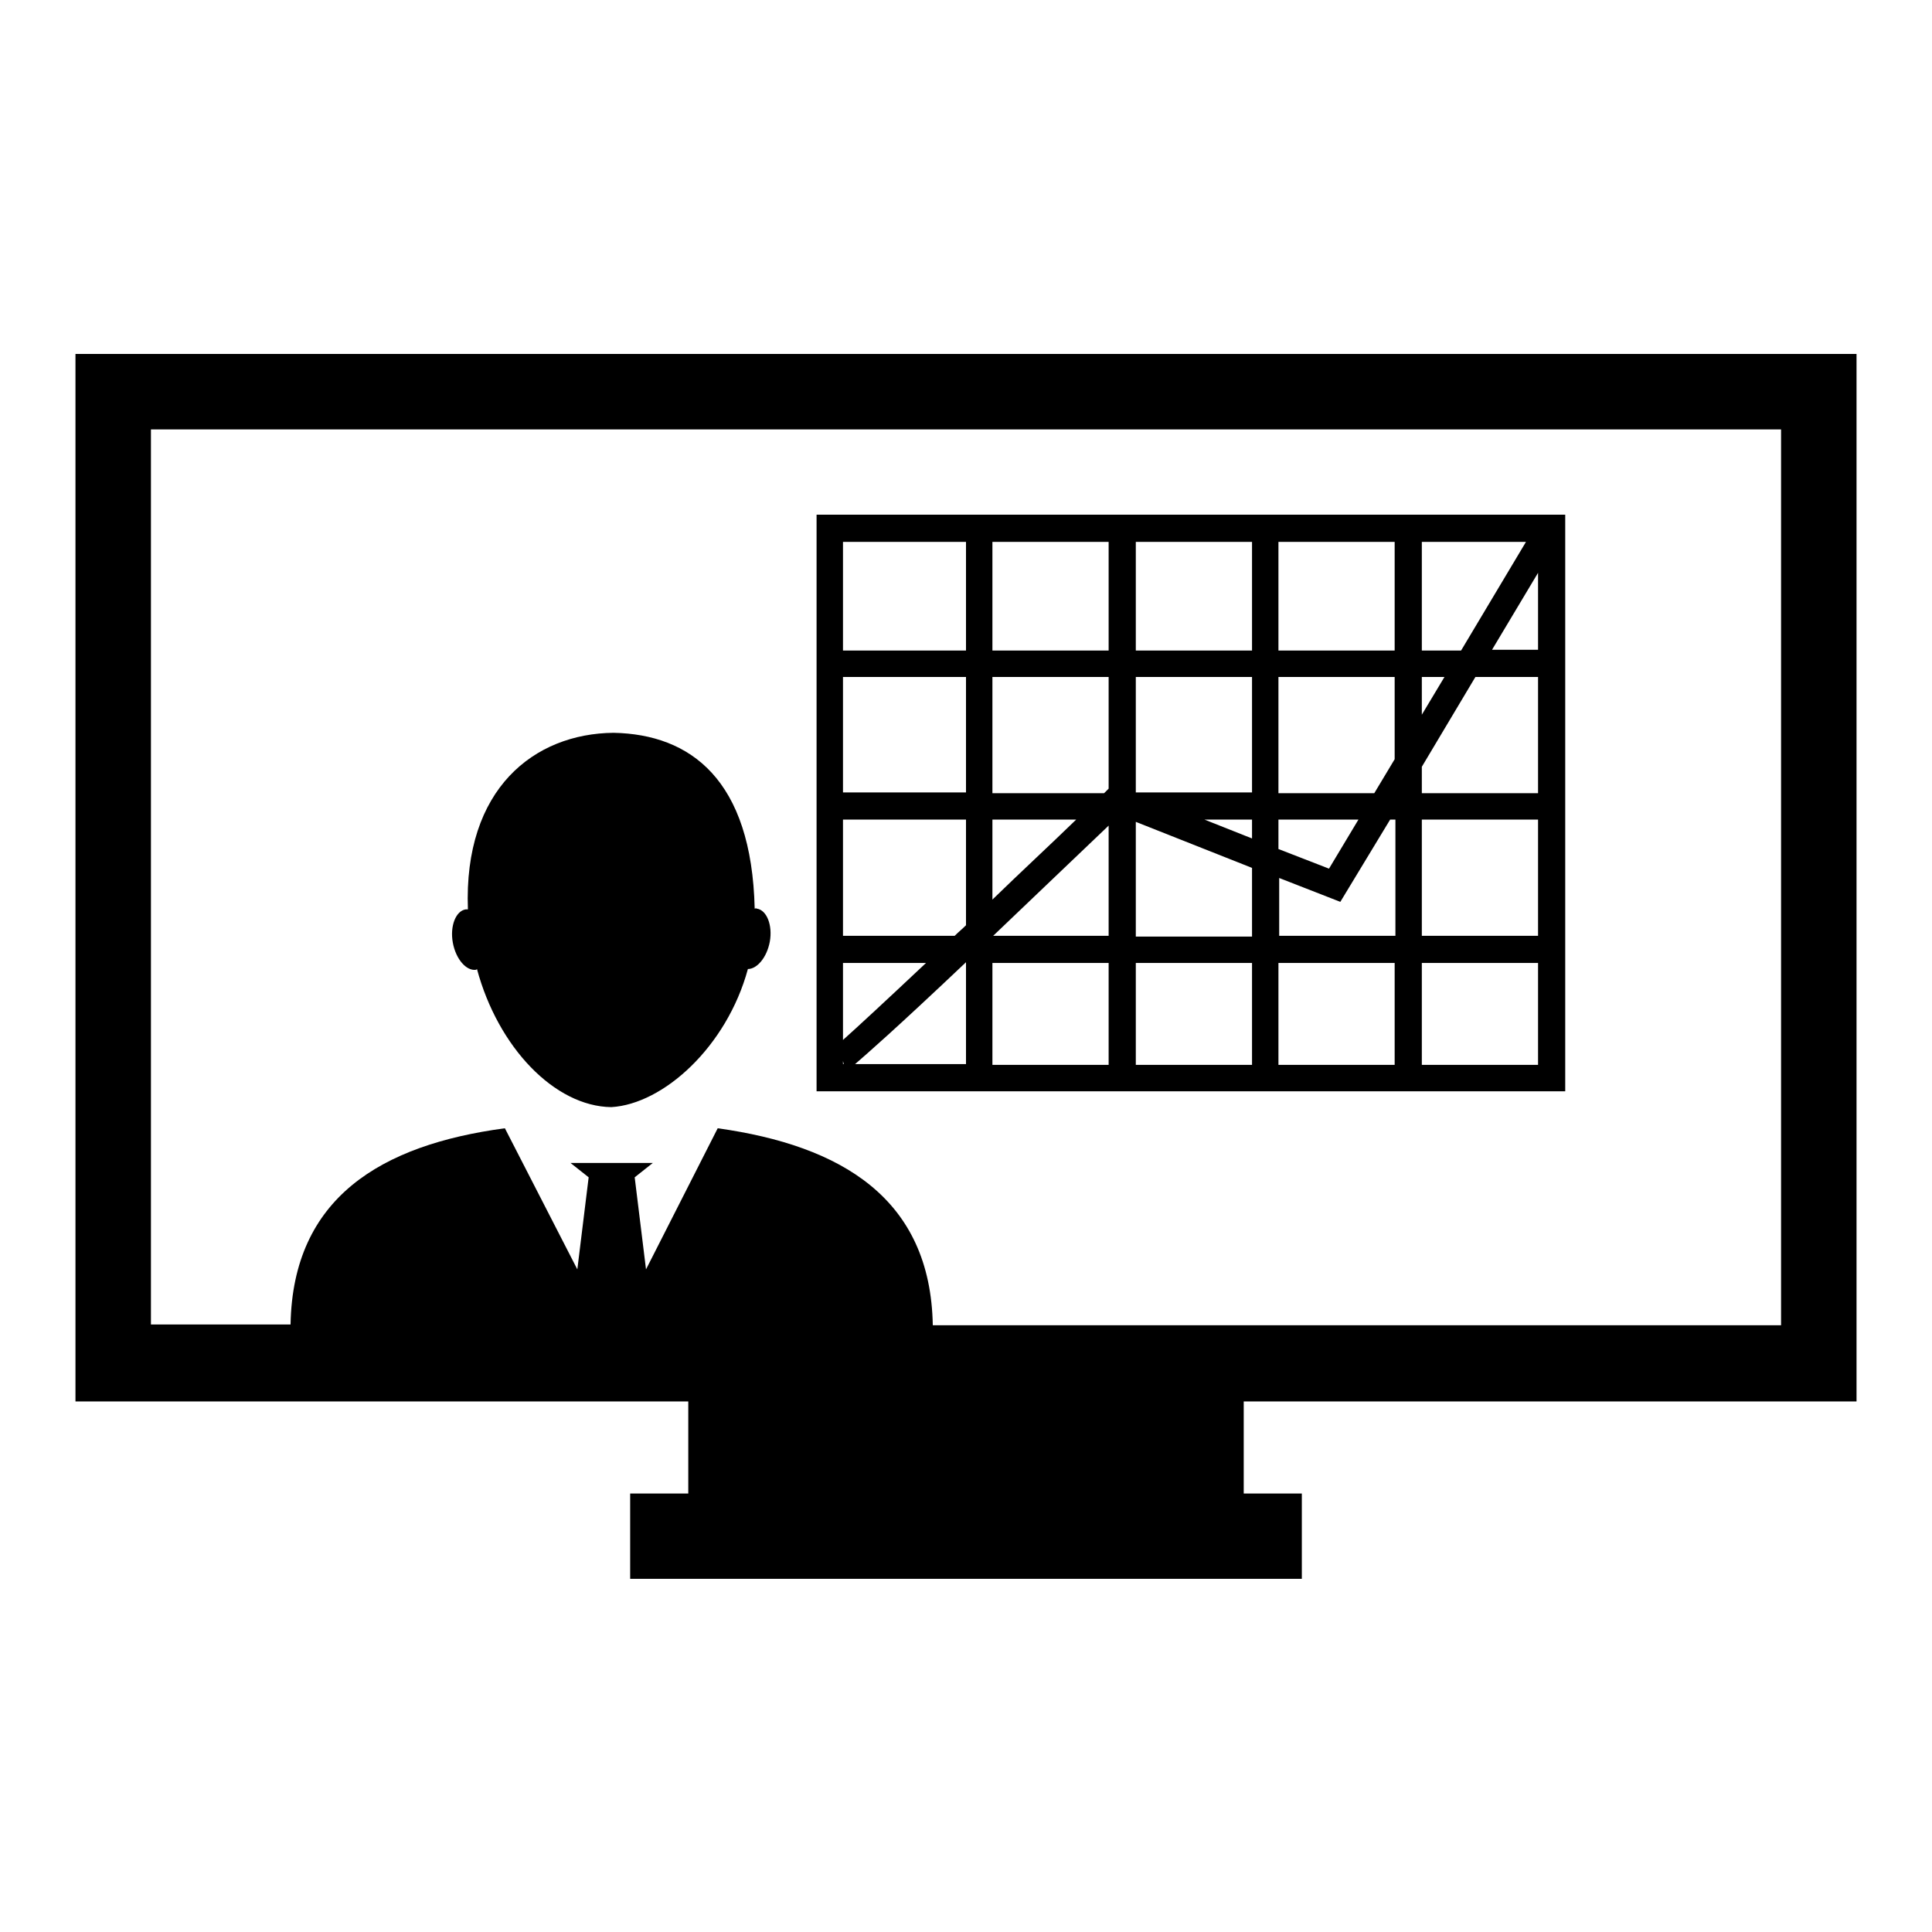 <?xml version="1.0" encoding="utf-8"?>
<!-- Svg Vector Icons : http://www.onlinewebfonts.com/icon -->
<!DOCTYPE svg PUBLIC "-//W3C//DTD SVG 1.1//EN" "http://www.w3.org/Graphics/SVG/1.1/DTD/svg11.dtd">
<svg version="1.1" xmlns="http://www.w3.org/2000/svg" xmlns:xlink="http://www.w3.org/1999/xlink" x="0px" y="0px" viewBox="0 0 256 256" enable-background="new 0 0 256 256" xml:space="preserve">
<g><g><g><g><path fill="#000000" d="M108.2,144.6h99.2V68.2h-99.2V144.6z M128,141h-14.7c1.5-1.3,5.2-4.5,14.7-13.5h0V141L128,141z M146.9,124h-15.3c4.1-3.9,9.2-8.8,15.3-14.6V124z M165.9,111.1l-6.3-2.5h6.3V111.1z M203.8,86.1h-6.1l6.1-10.2V86.1z M188.4,71.8h13.8l-8.6,14.4h-5.2L188.4,71.8L188.4,71.8z M188.4,89.7h3l-3,5V89.7z M188.4,101.6l7.1-11.9h8.3v15.4h-15.4V101.6L188.4,101.6z M188.4,108.6h15.4V124h-15.4V108.6z M188.4,127.6h15.4v13.5h-15.4V127.6z M169.4,71.8h15.4v14.4h-15.4V71.8z M169.4,89.7h15.4v10.9l-2.7,4.5h-12.7L169.4,89.7L169.4,89.7z M169.4,108.6H180l-3.9,6.5l-6.7-2.6V108.6z M169.4,116.3l8.2,3.2l6.6-10.9h0.7V124h-15.4V116.3L169.4,116.3z M169.4,127.6h15.4v13.5h-15.4V127.6z M150.5,71.8h15.4v14.4h-15.4V71.8z M150.5,89.7h15.4V105h-15.3l-0.1,0V89.7L150.5,89.7z M150.5,108.9l15.4,6.1v9.1h-15.4V108.9z M150.5,127.6h15.4v13.5h-15.4V127.6z M131.5,71.8h15.4v14.4h-15.4V71.8z M131.5,89.7h15.4v14.8l-0.2,0.2c-0.1,0.1-0.3,0.3-0.4,0.4h-14.8V89.7L131.5,89.7z M131.5,108.6h11.1c-3.5,3.4-7.4,7-11.1,10.6V108.6z M131.5,127.6h15.4v13.5h-15.4V127.6z M111.7,71.8H128v14.4h-16.3V71.8z M111.7,89.7H128V105h-16.3V89.7z M111.7,108.6H128v14c-0.5,0.5-1,0.9-1.5,1.4h-14.8V108.6L111.7,108.6z M111.7,127.6h11c-5.1,4.8-9.2,8.6-11,10.2V127.6z M111.7,140.6l0.1,0.4h-0.1V140.6z M102,124.8c-0.4,2.1-1.7,3.6-2.9,3.6c-2.8,10.3-11.2,17.9-18.1,18.3c-7.5-0.1-15-7.9-17.8-18.3c0,0-0.1,0.1-0.1,0.1c-1.3,0.2-2.7-1.4-3.1-3.6c-0.4-2.2,0.4-4.2,1.7-4.4c0.1,0,0.2,0,0.3,0c-0.6-16,8.8-23.3,19.3-23.4c10.2,0.2,18.3,6.2,18.7,23.3c0.1,0,0.1-0.1,0.3,0C101.6,120.6,102.4,122.6,102,124.8z M246,185.6V46.9H10v138.8h81.2v12.2h-7.7v11.3h7.7h73.6h7.7v-11.3h-7.7v-12.2H246L246,185.6z M123.6,175.6c-0.3-16.8-12.1-23.8-28.5-26.1l-9.5,18.7l-1.5-12.2l2.4-1.9h-5.7h-5.2l2.4,1.9l-1.5,12.2l-9.6-18.7c-16.4,2.2-28.1,9.2-28.4,26H20V56.9h216v118.7H123.6L123.6,175.6z"/></g></g><g></g><g></g><g></g><g></g><g></g><g></g><g></g><g></g><g></g><g></g><g></g><g></g><g></g><g></g><g></g></g></g>
</svg>